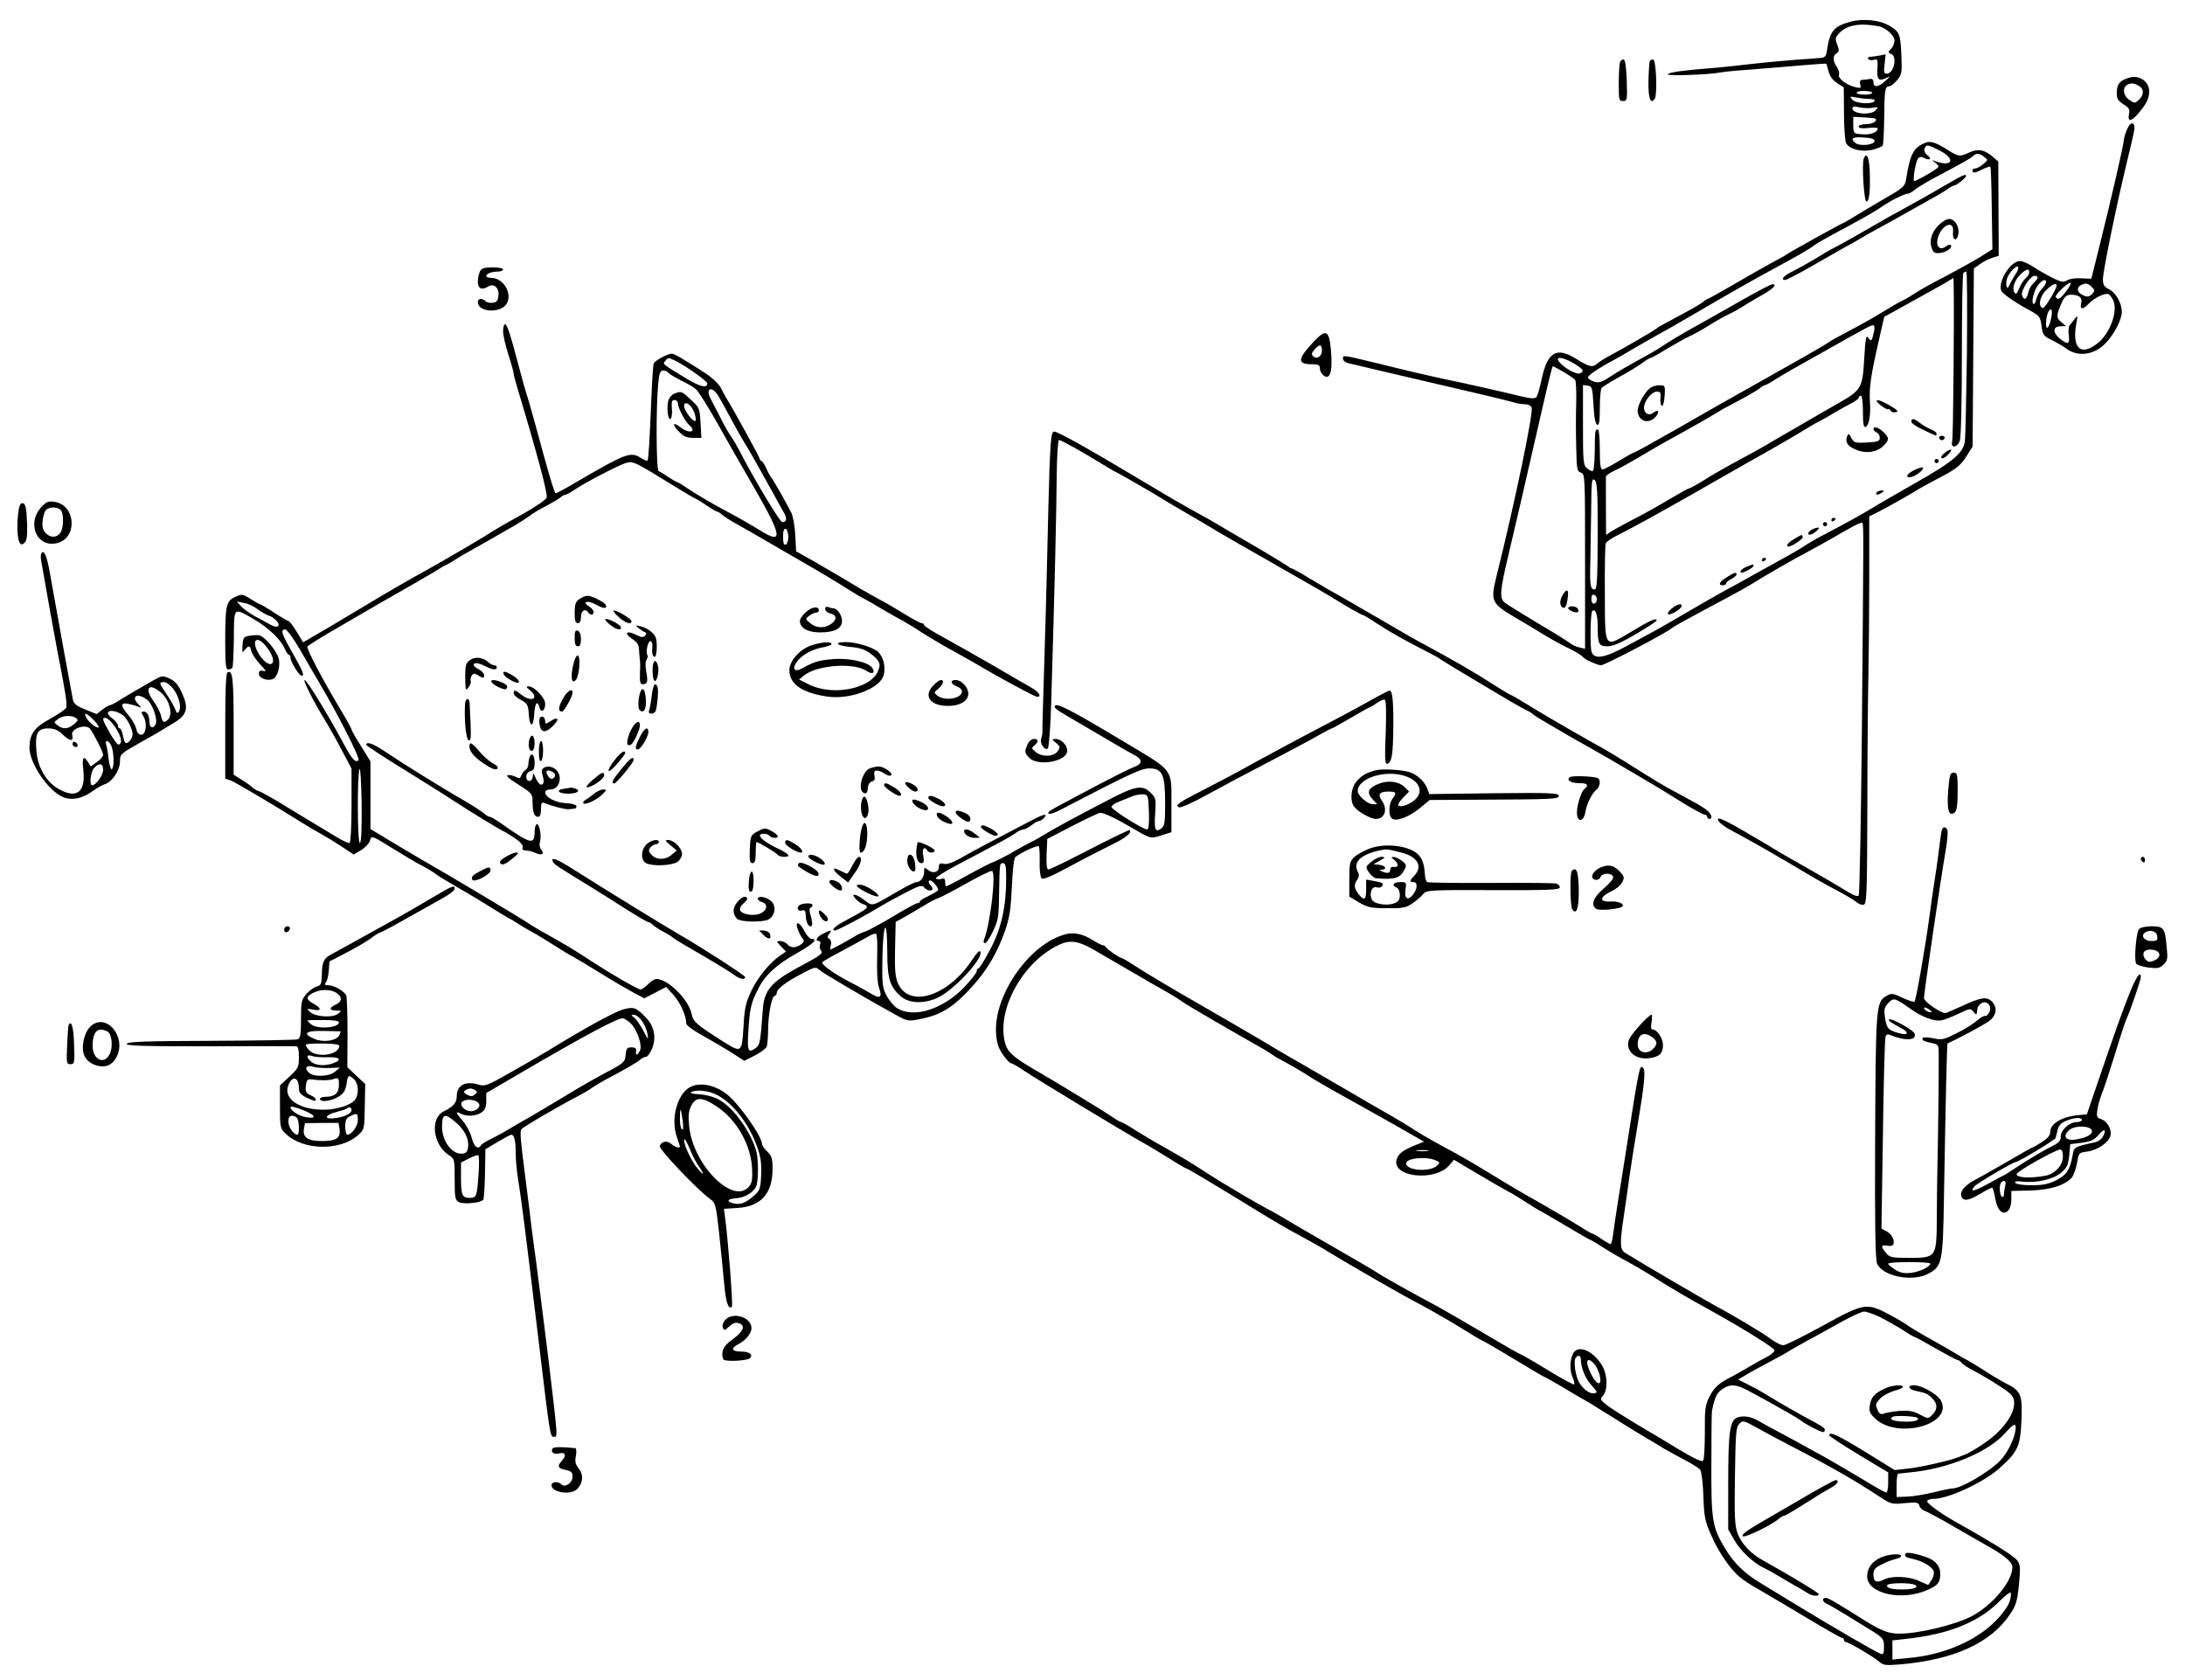 <?xml version="1.0" standalone="no"?>
<!DOCTYPE svg PUBLIC "-//W3C//DTD SVG 20010904//EN"
 "http://www.w3.org/TR/2001/REC-SVG-20010904/DTD/svg10.dtd">
<svg version="1.0" xmlns="http://www.w3.org/2000/svg"
 width="1038pt" height="798pt" viewBox="0 0 1038 798"
 preserveAspectRatio="xMidYMid meet">
<g transform="translate(0,798) scale(0.1,-0.1)"
fill="#000000" stroke="none">
<path d="M8788 7876 c-74 -20 -95 -45 -107 -124 -5 -38 -9 -45 -31 -47 -14 -1
-68 -6 -120 -9 -52 -4 -151 -13 -220 -21 -69 -8 -152 -17 -185 -19 -127 -10
-196 -19 -202 -29 -5 -9 196 -2 251 9 20 4 87 10 211 19 39 3 119 10 179 15
61 5 111 9 112 7 1 -1 6 -18 11 -37 6 -23 20 -42 41 -55 l31 -20 1 -123 c0
-68 5 -132 10 -142 16 -30 77 -44 127 -31 23 6 45 15 47 20 3 5 6 64 7 131 1
132 4 150 24 150 7 0 24 13 37 29 22 26 24 36 21 107 -4 109 -8 121 -51 148
-47 31 -130 40 -194 22z m138 -21 c33 -7 74 -44 74 -67 0 -12 -7 -30 -16 -40
-16 -16 -16 -18 0 -24 31 -12 13 -94 -21 -94 -13 0 -15 8 -10 46 l5 46 -30 -6
c-17 -3 -37 -6 -45 -6 -8 0 -11 -5 -8 -10 4 -6 16 -8 27 -4 18 5 19 2 17 -42
-4 -52 6 -62 43 -44 20 10 19 8 -5 -14 -33 -31 -57 -33 -57 -7 0 13 -6 18 -17
16 -10 -2 -25 -4 -35 -4 -11 -1 -15 -7 -11 -22 5 -18 2 -19 -23 -13 -42 10
-84 42 -78 59 3 8 -1 24 -10 37 -20 28 -20 55 -1 65 12 7 13 14 3 41 -11 28
-10 34 11 56 36 38 99 48 187 31z m-32 -317 c-7 -11 -74 -10 -74 2 0 5 18 9
40 8 21 -1 37 -5 34 -10z m-12 -28 c17 0 27 -4 23 -10 -10 -17 -91 -12 -106 7
-13 15 -11 16 20 10 18 -4 47 -7 63 -7z m15 -42 c25 5 27 4 14 -11 -21 -26
-111 -19 -111 8 0 9 9 11 34 5 19 -4 47 -5 63 -2z m12 -64 c-6 -8 -27 -14 -45
-14 -19 0 -34 -5 -34 -11 0 -8 15 -10 45 -7 25 3 45 2 45 -2 0 -18 -32 -31
-72 -28 -43 3 -43 3 -44 43 l0 40 58 -3 c49 -3 57 -6 47 -18z m-4 -94 c0 -19
-71 -26 -91 -9 -26 21 -14 30 39 26 37 -2 52 -7 52 -17z"/>
<path d="M7696 7685 c-3 -9 -6 -55 -6 -101 0 -78 1 -84 20 -84 20 0 21 5 18
97 -2 60 -7 98 -14 100 -6 2 -14 -3 -18 -12z"/>
<path d="M7837 7688 c-2 -7 -5 -50 -6 -95 -1 -80 10 -112 30 -82 13 20 7 182
-7 186 -6 2 -14 -2 -17 -9z"/>
<path d="M10115 7611 c-45 -14 -57 -28 -59 -67 -1 -33 4 -41 31 -59 27 -17 32
-24 27 -47 -8 -38 11 -36 44 3 40 47 51 70 52 105 0 47 -48 80 -95 65z m53
-44 c18 -14 15 -41 -7 -61 -18 -17 -21 -17 -45 -1 -30 20 -35 59 -9 73 17 10
39 6 61 -11z"/>
<path d="M10105 7366 c-8 -19 -15 -41 -15 -48 0 -20 -59 -278 -124 -538 l-31
-124 -47 2 c-25 2 -55 -2 -67 -9 -17 -11 -27 -10 -68 10 -26 13 -67 36 -91 52
-24 16 -53 29 -66 29 -49 0 -113 -112 -85 -147 15 -17 72 -56 129 -86 49 -27
53 -31 59 -79 5 -39 10 -45 51 -65 25 -12 54 -30 65 -38 54 -42 134 -32 187
24 42 43 77 112 78 149 0 40 -27 90 -59 107 -25 12 -31 22 -31 48 0 40 69 373
115 561 19 77 35 147 35 157 0 33 -20 31 -35 -5z m-533 -693 c-10 -16 -22 -37
-27 -48 -10 -27 -19 -2 -11 30 7 28 49 71 54 56 2 -6 -5 -23 -16 -38z m68 13
c0 -7 -7 -20 -17 -27 -9 -8 -23 -30 -31 -49 -11 -28 -16 -31 -23 -18 -12 21 3
60 32 87 26 24 39 27 39 7z m40 -24 c0 -5 -9 -17 -19 -26 -11 -10 -23 -31 -26
-47 -7 -32 -20 -38 -29 -12 -8 20 38 93 59 93 8 0 15 -4 15 -8z m40 -22 c0 -6
-9 -21 -21 -33 -11 -12 -23 -35 -26 -50 -3 -16 -10 -24 -14 -20 -11 11 6 71
27 94 19 21 34 25 34 9z m95 -44 c-28 -37 -39 -43 -49 -27 -6 10 63 75 71 67
3 -2 -7 -21 -22 -40z m123 -13 c-14 -14 -22 -15 -43 -5 -31 14 -32 40 -2 51
16 7 27 4 42 -10 18 -18 18 -20 3 -36z m-168 40 c-1 -18 -56 -108 -65 -106
-24 5 -16 54 14 83 28 29 51 39 51 23z m269 -70 c24 -52 -16 -159 -76 -205
-80 -62 -121 -21 -99 97 7 37 6 39 -8 20 -8 -11 -19 -25 -24 -30 -5 -6 -7 -27
-4 -48 5 -42 -4 -46 -42 -16 -35 28 -35 59 2 59 l27 1 -23 19 c-25 21 -24 33
5 98 12 24 22 32 42 32 37 0 55 -14 48 -39 -8 -31 7 -34 34 -5 26 28 77 53 95
47 6 -2 17 -16 23 -30z m-294 -80 c-8 -46 -25 -68 -25 -32 0 36 11 69 22 69 6
0 8 -15 3 -37z"/>
<path d="M9150 7303 c-59 -22 -75 -51 -95 -174 -5 -33 -13 -41 -88 -84 -45
-26 -110 -65 -145 -86 -35 -22 -65 -39 -67 -39 -5 0 -256 -139 -270 -150 -5
-4 -39 -23 -75 -42 -36 -20 -116 -65 -179 -102 -62 -36 -116 -66 -119 -66 -3
0 -13 -6 -21 -14 -9 -7 -45 -29 -81 -48 -107 -57 -135 -73 -140 -78 -6 -7
-158 -95 -220 -128 -25 -13 -52 -30 -61 -38 -23 -21 -38 -18 -102 22 -92 57
-134 33 -162 -91 -9 -44 -21 -85 -26 -91 -7 -8 -25 -8 -67 2 -85 21 -275 64
-377 85 -96 21 -137 30 -335 79 -146 35 -140 34 -140 15 0 -8 12 -17 28 -21
15 -3 61 -14 102 -24 41 -10 147 -34 235 -55 302 -70 410 -96 441 -105 17 -6
43 -10 58 -10 15 0 29 -7 32 -15 10 -24 -81 -458 -167 -803 -29 -117 -24 -128
84 -192 42 -25 108 -64 145 -87 38 -23 84 -48 103 -57 37 -17 71 -37 79 -47
10 -12 69 -39 86 -39 17 0 304 150 334 175 8 7 62 37 120 68 109 58 224 120
250 136 73 46 216 128 298 171 31 17 78 43 104 58 99 58 130 73 135 68 7 -6 6
-49 -2 -981 -4 -429 -11 -784 -15 -789 -5 -5 -23 0 -42 12 -52 32 -209 123
-254 148 -23 12 -86 49 -140 82 -185 110 -236 137 -233 118 2 -10 27 -30 54
-45 28 -15 79 -43 115 -63 36 -20 112 -64 170 -98 126 -75 155 -92 240 -137
36 -19 73 -42 82 -50 10 -8 24 -13 33 -10 13 6 15 63 16 469 0 255 3 537 5
628 2 91 4 296 4 456 l0 291 48 24 c41 21 149 82 192 109 8 5 54 30 102 55 72
38 92 55 118 95 l31 49 3 423 3 423 27 19 c14 11 41 25 59 31 l32 10 -1 224
-1 224 -27 23 c-38 33 -70 39 -110 20 -45 -21 -52 -21 -105 13 -52 33 -79 42
-101 34z m68 -40 c74 -39 56 -78 -23 -49 -20 8 -20 7 0 -8 19 -16 19 -17 -5
-34 -30 -20 -88 -52 -96 -52 -9 0 6 93 18 107 7 9 15 10 30 2 26 -14 37 -2 13
15 -11 8 -16 20 -12 30 8 21 13 21 75 -11z m208 -28 c19 -15 19 -15 -5 -35
-13 -11 -29 -20 -37 -20 -8 0 -14 -4 -14 -10 0 -14 12 -13 49 6 18 9 34 14 36
12 3 -2 6 -92 7 -198 l3 -194 -60 -38 c-33 -20 -105 -60 -160 -89 -55 -28
-111 -59 -125 -68 -52 -33 -66 -41 -85 -50 -11 -5 -56 -31 -100 -58 -44 -27
-114 -66 -155 -87 -41 -21 -82 -44 -90 -50 -8 -6 -26 -17 -40 -25 -14 -8 -52
-30 -85 -49 -33 -19 -134 -76 -225 -127 -91 -51 -256 -144 -368 -209 -112 -64
-206 -116 -210 -116 -4 0 -36 -18 -72 -40 -36 -22 -71 -40 -77 -40 -10 0 -13
26 -13 95 0 57 -4 95 -10 95 -13 0 -13 -6 -14 -107 -1 -45 -4 -85 -8 -89 -5
-4 -17 1 -28 11 -19 17 -20 31 -20 207 l0 189 23 -3 c20 -3 22 -9 27 -92 3
-59 9 -91 18 -94 9 -3 12 18 12 80 0 46 4 88 8 94 4 6 41 29 82 52 41 22 90
52 109 66 19 14 38 26 43 26 4 0 38 19 75 42 38 22 86 50 108 60 22 10 65 34
95 53 30 19 75 44 100 56 25 12 56 30 70 40 14 9 50 30 80 47 52 29 75 52 50
52 -6 0 -66 -31 -133 -69 -177 -100 -204 -116 -282 -159 -38 -22 -86 -51 -106
-65 -20 -14 -72 -44 -115 -67 -44 -24 -103 -58 -131 -77 -44 -29 -57 -33 -80
-26 -15 5 -28 13 -29 19 -3 9 46 43 121 83 22 12 60 34 85 49 25 15 77 44 115
66 39 21 111 62 160 91 187 109 293 170 395 225 126 68 180 99 200 116 8 6 49
30 90 52 144 77 195 106 225 127 39 28 112 65 128 65 7 0 22 9 34 19 11 10 73
47 139 81 65 34 126 68 134 76 18 18 31 18 56 -1z m-82 -932 c-3 -214 -7 -403
-10 -421 -9 -55 -56 -95 -236 -197 -95 -54 -190 -109 -210 -122 -38 -23 -104
-60 -208 -115 -56 -29 -75 -40 -120 -69 -14 -9 -45 -27 -70 -41 -70 -39 -162
-89 -200 -111 -19 -11 -62 -34 -95 -52 -33 -18 -112 -63 -175 -100 -123 -72
-142 -83 -291 -163 -107 -58 -154 -66 -168 -29 -8 22 -6 185 3 194 15 15 26
-16 26 -72 0 -85 5 -95 47 -95 25 0 65 17 134 58 54 31 99 61 99 65 0 14 -34
-1 -121 -54 -130 -77 -124 -86 -125 181 -1 124 1 231 4 238 2 8 28 26 57 40
99 51 161 85 350 192 105 60 226 129 270 154 118 66 236 134 270 156 17 11 44
26 60 35 17 8 53 28 80 45 28 16 65 37 83 46 17 9 32 20 32 25 0 5 5 9 10 9 6
0 10 -32 10 -76 0 -55 3 -75 12 -72 17 6 26 57 21 123 -4 62 5 125 43 290 l25
110 132 73 c73 40 147 82 165 92 l32 20 1 -33 c3 -160 -2 -724 -7 -743 -9 -34
23 -32 36 2 6 15 10 184 10 408 0 210 3 386 7 389 3 4 10 7 14 7 4 0 5 -174 3
-387z m-441 104 c-11 -49 -13 -51 -27 -32 -11 15 -14 1 -20 -101 -8 -140 -14
-148 -131 -214 -38 -22 -97 -55 -130 -75 -33 -19 -91 -53 -130 -75 -38 -23
-77 -45 -85 -50 -8 -5 -62 -35 -120 -66 -58 -31 -133 -74 -167 -96 -34 -21
-65 -38 -69 -38 -3 0 -33 -16 -67 -36 -97 -57 -126 -74 -217 -121 -47 -25 -91
-49 -97 -55 -7 -6 -13 -9 -13 -7 -1 6 -1 262 -1 275 1 6 20 19 44 30 23 10 76
40 118 65 42 25 105 62 140 81 140 77 171 95 254 145 11 6 52 28 90 48 39 21
77 44 86 51 8 8 19 14 22 14 4 0 26 11 48 26 22 14 57 34 77 46 20 11 93 52
162 91 213 120 224 126 231 121 4 -2 5 -14 2 -27z m-1427 -153 c47 -28 53 -38
28 -48 -9 -3 -33 6 -57 21 -76 52 -52 74 29 27z m-48 -41 c26 -15 50 -32 55
-38 4 -5 6 -55 5 -110 -2 -55 -2 -150 0 -212 2 -102 4 -112 22 -118 20 -6 20
-15 20 -422 l0 -415 -28 7 c-15 3 -34 12 -42 19 -8 7 -78 51 -155 96 -77 46
-148 90 -157 98 -25 21 -23 54 18 226 36 152 68 290 123 531 66 289 84 365 88
365 3 0 25 -12 51 -27z m162 -779 c-1 -211 -3 -254 -15 -254 -20 0 -23 23 -20
130 1 52 3 164 4 249 1 135 3 152 16 141 13 -10 15 -53 15 -266z m-4 -302 c-4
-27 -26 -26 -26 2 0 18 4 24 14 20 8 -3 13 -13 12 -22z"/>
<path d="M9255 7108 c-115 -66 -137 -79 -205 -116 -36 -19 -106 -58 -155 -87
-50 -29 -117 -67 -150 -85 -33 -17 -73 -39 -90 -50 -38 -24 -99 -58 -147 -83
-36 -18 -50 -37 -27 -37 5 0 56 26 112 58 56 32 134 76 172 98 39 21 79 44 90
51 11 7 27 16 35 20 8 4 62 34 120 66 58 33 130 73 160 90 30 16 67 38 82 49
14 10 30 18 35 18 10 1 53 36 53 44 0 11 -15 5 -85 -36z"/>
<path d="M9210 6911 c-34 -34 -46 -74 -33 -110 7 -21 14 -25 38 -23 32 3 63
27 52 38 -4 4 -13 1 -22 -6 -26 -21 -48 -4 -41 32 14 68 81 100 74 35 -4 -39
18 -47 25 -10 7 35 -16 73 -44 73 -11 0 -33 -13 -49 -29z"/>
<path d="M7839 6137 c-26 -20 -59 -80 -59 -107 0 -50 51 -68 85 -30 21 23 13
39 -10 20 -21 -17 -45 -5 -45 23 0 32 36 77 62 77 16 0 19 -6 16 -32 -2 -18 2
-34 7 -36 6 -1 11 20 13 48 3 49 2 50 -25 50 -15 0 -35 -6 -44 -13z"/>
<path d="M8934 6055 c17 -13 33 -22 37 -19 4 2 9 -1 11 -7 2 -6 13 -9 23 -7
16 3 11 9 -26 31 -57 34 -85 35 -45 2z"/>
<path d="M9080 5977 c0 -7 24 -24 53 -37 28 -14 55 -26 60 -28 4 -2 7 1 7 7 0
7 -12 16 -26 21 -15 6 -38 19 -52 30 -29 23 -42 25 -42 7z"/>
<path d="M8900 5941 c0 -5 7 -11 15 -15 8 -3 15 -14 15 -25 0 -17 -8 -20 -61
-23 -57 -3 -62 -1 -74 22 -12 22 -14 23 -20 8 -11 -28 2 -48 42 -64 46 -20 98
-13 129 17 30 28 30 40 1 67 -24 23 -47 29 -47 13z"/>
<path d="M9212 5899 c2 -6 8 -10 13 -10 5 0 11 4 13 10 2 6 -4 11 -13 11 -9 0
-15 -5 -13 -11z"/>
<path d="M9240 5830 c-14 -10 -21 -22 -17 -26 4 -4 17 2 29 14 28 28 20 36
-12 12z"/>
<path d="M9190 5790 c0 -5 5 -10 10 -10 6 0 10 5 10 10 0 6 -4 10 -10 10 -5 0
-10 -4 -10 -10z"/>
<path d="M9088 5744 c-34 -18 -37 -38 -5 -29 29 9 68 45 47 45 -8 -1 -27 -8
-42 -16z"/>
<path d="M8915 5640 c-8 -13 5 -13 25 0 13 8 13 10 -2 10 -9 0 -20 -4 -23 -10z"/>
<path d="M8700 5509 c0 -5 5 -7 10 -4 6 3 10 8 10 11 0 2 -4 4 -10 4 -5 0 -10
-5 -10 -11z"/>
<path d="M8660 5490 c0 -5 5 -10 10 -10 6 0 10 5 10 10 0 6 -4 10 -10 10 -5 0
-10 -4 -10 -10z"/>
<path d="M8613 5467 c-22 -10 -31 -27 -15 -27 12 0 48 28 42 33 -3 2 -15 0
-27 -6z"/>
<path d="M8532 5425 c-31 -17 -47 -33 -40 -40 9 -9 79 36 72 46 -3 5 -6 9 -7
8 -1 -1 -13 -7 -25 -14z"/>
<path d="M8370 5319 c0 -5 5 -7 10 -4 6 3 10 8 10 11 0 2 -4 4 -10 4 -5 0 -10
-5 -10 -11z"/>
<path d="M8298 5288 c-23 -8 -40 -28 -23 -28 12 0 55 24 55 32 0 4 -1 8 -2 7
-2 0 -15 -5 -30 -11z"/>
<path d="M8203 5238 c-35 -21 -43 -38 -18 -38 8 0 15 4 15 8 0 5 11 15 25 22
14 7 25 17 25 22 0 12 -11 9 -47 -14z"/>
<path d="M7941 5089 c-13 -11 -21 -23 -17 -26 8 -8 59 21 64 36 6 18 -21 12
-47 -10z"/>
<path d="M7426 5158 c-19 -29 -18 -59 1 -65 7 -3 15 10 18 31 10 51 2 66 -19
34z"/>
<path d="M7450 5091 c0 -11 39 -25 47 -18 3 3 2 10 -2 16 -8 13 -45 15 -45 2z"/>
<path d="M8854 7227 c-10 -26 1 -200 12 -204 14 -5 20 55 16 150 -3 62 -15 86
-28 54z"/>
<path d="M2280 6691 c-5 -11 -10 -33 -10 -50 0 -32 19 -41 49 -22 26 17 53 -6
49 -42 -2 -25 -8 -33 -27 -35 -13 -2 -28 1 -34 7 -16 16 -37 14 -37 -4 0 -48
106 -55 136 -9 31 47 -14 124 -72 124 -13 0 -24 4 -24 9 0 11 25 21 56 21 13
0 24 5 24 10 0 6 -22 10 -50 10 -38 0 -52 -4 -60 -19z"/>
<path d="M2390 6407 c0 -18 11 -68 25 -111 14 -43 25 -84 25 -90 0 -6 9 -40
20 -76 93 -309 143 -497 137 -513 -5 -14 -68 -55 -177 -114 -25 -14 -61 -35
-80 -47 -49 -32 -214 -128 -285 -168 -144 -80 -177 -99 -349 -202 -99 -60
-200 -119 -223 -132 l-43 -25 -31 51 c-17 27 -34 50 -38 50 -4 0 -35 18 -69
40 -33 22 -64 40 -67 40 -3 0 -23 11 -45 25 -38 24 -41 24 -74 9 -42 -20 -46
-40 -46 -216 0 -105 3 -128 14 -128 8 0 17 4 20 8 3 5 6 68 7 141 1 151 -4
147 98 88 66 -39 123 -93 142 -135 8 -18 17 -32 21 -32 5 0 8 -7 8 -15 0 -18
41 -85 53 -85 15 0 6 22 -43 108 -53 93 -59 112 -35 112 8 0 40 -44 71 -97 31
-54 71 -123 89 -153 92 -156 197 -362 188 -371 -14 -14 -30 3 -72 81 -72 134
-173 300 -184 300 -9 0 41 -100 94 -186 22 -36 60 -103 84 -150 l45 -85 0
-174 c0 -96 -4 -176 -9 -179 -4 -3 -35 11 -67 31 -32 20 -83 50 -111 67 -29
17 -94 57 -145 88 -51 31 -100 58 -108 60 -8 2 -21 9 -29 16 -8 8 -31 25 -53
38 l-38 24 0 233 c0 224 -5 267 -29 253 -8 -5 -11 -84 -11 -256 l0 -249 23 -7
c19 -6 195 -110 347 -205 25 -16 63 -38 85 -50 22 -12 66 -39 98 -60 l57 -38
34 20 c19 11 38 31 43 44 9 28 3 30 125 -45 40 -25 83 -50 95 -57 59 -31 88
-49 93 -55 3 -3 50 -32 105 -64 55 -31 129 -76 165 -99 36 -23 72 -44 80 -48
8 -4 29 -16 45 -27 17 -11 48 -29 70 -41 22 -12 69 -41 105 -64 36 -23 72 -45
80 -48 8 -4 67 -39 130 -78 63 -39 137 -82 163 -96 l48 -25 52 27 52 27 36
-40 c32 -37 59 -97 59 -133 0 -8 28 -30 62 -49 96 -55 111 -63 164 -97 l50
-32 49 25 c28 14 53 33 57 42 4 9 7 48 7 85 1 74 18 157 32 157 5 0 9 7 9 14
0 19 47 54 125 94 54 29 61 30 76 16 17 -16 229 -140 358 -211 63 -35 64 -35
125 -23 98 19 159 58 250 160 68 76 115 158 151 260 21 61 27 101 32 207 3 78
10 137 17 142 28 23 106 58 111 51 3 -5 5 -39 4 -75 -1 -36 3 -71 9 -77 7 -7
44 8 124 51 62 34 152 80 200 104 77 37 107 61 94 74 -2 2 -87 -39 -188 -91
-102 -53 -190 -96 -197 -96 -8 0 -11 21 -9 73 l3 72 120 62 c66 34 125 62 131
62 16 1 68 -23 139 -64 103 -61 100 -60 152 -43 l48 15 0 131 c0 173 13 156
-216 293 -280 168 -339 197 -339 171 0 -5 21 -21 48 -36 26 -15 103 -61 172
-101 69 -41 140 -82 158 -91 39 -20 41 -41 5 -55 -29 -11 -111 -52 -278 -141
-134 -71 -141 -75 -133 -83 4 -4 29 4 55 18 333 173 384 197 423 197 62 0 75
-28 75 -163 0 -96 -2 -110 -19 -123 -28 -20 -34 -4 -28 76 4 63 3 70 -21 94
-40 40 -73 34 -210 -38 -160 -83 -253 -134 -300 -163 -21 -13 -48 -28 -60 -33
-12 -6 -49 -26 -82 -45 -33 -20 -73 -40 -89 -47 -27 -10 -53 -23 -169 -87 -31
-17 -60 -31 -62 -31 -3 0 -5 9 -5 21 0 15 -4 19 -19 14 -11 -3 -22 -2 -25 3
-2 4 43 33 102 64 224 118 248 131 274 149 14 11 32 19 40 19 7 0 24 9 38 20
14 11 30 20 36 20 6 0 17 7 24 15 22 27 -7 17 -98 -32 -48 -25 -125 -66 -172
-90 -47 -25 -108 -58 -135 -74 -33 -18 -59 -26 -73 -22 -17 4 -22 1 -22 -15 0
-26 -29 -33 -52 -14 -16 14 -18 13 -18 -9 0 -27 -17 -49 -37 -49 -7 0 -45 -19
-85 -42 -130 -76 -121 -74 -161 -44 -41 31 -69 36 -42 6 10 -11 26 -22 36 -25
28 -9 23 -19 -21 -43 -22 -12 -58 -32 -80 -44 -35 -19 -52 -38 -34 -38 12 0
148 72 219 116 22 13 74 42 117 64 65 34 78 37 88 25 13 -16 40 -20 40 -7 0 4
-5 13 -12 20 -6 6 -8 15 -4 19 9 9 48 -35 42 -46 -3 -4 -23 -16 -45 -27 -23
-10 -41 -22 -41 -26 0 -5 -5 -8 -12 -8 -6 0 -59 -29 -117 -64 -58 -35 -117
-66 -131 -71 -14 -4 -36 -14 -50 -23 -29 -18 -109 -62 -115 -62 -2 0 -1 9 2
21 4 12 0 25 -7 29 -11 7 -11 11 -1 24 17 20 8 20 -29 1 -30 -15 -40 -35 -19
-35 6 0 8 -7 5 -16 -4 -9 -2 -22 4 -29 12 -14 -1 -23 -115 -84 -121 -66 -155
-107 -161 -194 -11 -151 -14 -170 -31 -183 -39 -29 -44 -19 -38 74 7 114 12
136 46 203 33 67 86 116 189 174 73 41 97 65 66 65 -9 0 -25 18 -36 40 -23 45
-46 46 -29 2 6 -14 15 -33 22 -40 9 -11 7 -17 -8 -28 -25 -18 -49 -18 -65 1
-7 8 -22 15 -33 15 -20 0 -20 -1 3 -25 l24 -25 -25 -17 c-51 -34 -108 -104
-139 -168 -27 -57 -33 -82 -38 -173 -8 -125 -8 -125 -102 -66 -121 77 -137 91
-144 126 -13 68 -110 166 -167 168 -9 0 -27 -11 -40 -25 -13 -13 -29 -25 -36
-25 -13 0 -134 70 -233 134 -95 62 -108 70 -240 144 -25 14 -56 33 -70 43 -28
19 -361 218 -430 257 -25 14 -105 61 -177 104 l-133 80 0 161 0 160 -45 73
c-25 39 -45 75 -45 79 0 4 -22 44 -49 89 -83 138 -161 285 -161 304 0 4 70 48
156 97 85 50 168 97 182 106 15 9 47 27 72 41 64 36 202 116 220 128 8 6 22
13 30 17 8 3 26 14 40 23 14 9 52 32 85 50 56 31 80 45 207 118 25 15 54 34
65 42 10 9 43 29 73 44 30 16 62 35 71 42 8 8 20 14 25 14 5 0 25 11 44 24 50
34 210 117 244 127 33 10 44 4 214 -101 63 -39 116 -70 119 -70 2 0 24 -13 48
-30 24 -16 47 -30 51 -30 4 0 15 -6 23 -14 9 -8 35 -25 58 -38 23 -13 92 -52
154 -88 61 -36 131 -76 155 -90 83 -47 189 -111 234 -140 25 -16 59 -36 75
-44 17 -9 53 -29 80 -46 28 -16 68 -40 90 -51 22 -12 69 -40 105 -64 36 -23
103 -63 150 -88 47 -26 96 -54 110 -62 100 -60 276 -155 287 -155 22 0 10 22
-23 41 -16 9 -94 54 -174 101 -80 46 -189 108 -242 137 -54 29 -98 57 -98 62
0 5 -5 9 -12 9 -6 0 -43 20 -82 44 -39 24 -93 56 -121 70 -27 15 -68 38 -90
51 -22 13 -56 33 -75 45 -19 11 -42 24 -50 29 -8 5 -52 30 -96 56 l-82 46 -4
78 c-2 42 -11 90 -19 106 -30 58 -82 150 -94 165 -7 8 -18 30 -26 48 -8 17
-17 32 -21 32 -5 0 -8 4 -8 9 0 7 -124 233 -160 291 -5 8 -17 30 -26 48 -9 18
-40 47 -68 66 -110 71 -153 96 -164 96 -21 0 -81 -33 -87 -47 -2 -8 -7 -76
-10 -151 -9 -217 -14 -304 -19 -310 -3 -2 -17 3 -30 12 -50 32 -73 23 -296
-107 -57 -34 -107 -61 -110 -60 -7 1 -34 94 -105 356 -14 50 -29 103 -34 117
-5 14 -19 63 -31 110 -43 164 -61 220 -70 220 -6 0 -10 -15 -10 -33z m823
-143 c52 -27 147 -95 147 -105 0 -24 -33 -17 -96 21 -121 73 -117 70 -103 86
14 17 13 17 52 -2z m-38 -55 c4 -5 30 -21 58 -35 29 -14 61 -32 72 -42 12 -9
56 -80 100 -157 43 -77 125 -221 182 -319 130 -226 135 -266 20 -193 -29 18
-101 60 -162 92 -60 32 -135 76 -166 97 -31 21 -59 38 -62 38 -3 0 -22 11 -42
24 -20 14 -40 26 -46 28 -12 4 -13 307 -2 416 5 51 9 62 24 62 10 0 21 -5 24
-11z m239 -112 c10 -17 37 -66 59 -107 22 -41 51 -93 65 -115 21 -32 124 -217
188 -334 14 -26 10 -41 -10 -41 -11 0 -134 204 -202 337 -12 23 -30 54 -41 70
-11 15 -34 55 -50 88 -17 33 -38 73 -46 89 -29 53 6 66 37 13z m331 -667 c0
-18 -6 -35 -12 -37 -9 -3 -13 8 -13 37 0 29 4 40 13 38 6 -3 12 -20 12 -38z
m-2521 -344 c17 -13 41 -26 52 -30 12 -3 29 -15 38 -25 22 -25 4 -37 -28 -19
-13 7 -45 25 -72 39 -27 15 -58 37 -69 49 l-20 23 34 -7 c19 -3 48 -17 65 -30z
m486 -1110 c-12 -12 -14 321 -2 351 4 10 8 -63 10 -161 1 -113 -1 -183 -8
-190z m3748 147 c2 -58 -1 -83 -9 -83 -19 0 -168 94 -169 107 0 6 15 17 33 24
17 7 46 18 62 25 17 7 41 12 55 11 24 -2 25 -5 28 -84z m-678 -315 c0 -135
-23 -238 -76 -338 -26 -49 -51 -90 -56 -90 -4 0 -8 -6 -8 -13 0 -7 -26 -41
-58 -75 -101 -105 -237 -149 -317 -103 -16 9 -40 37 -53 61 -21 41 -22 56 -20
185 4 171 23 190 23 22 0 -126 13 -166 66 -211 38 -32 106 -35 170 -7 75 33
215 181 207 218 -3 13 -15 1 -45 -44 -115 -168 -295 -222 -347 -104 -13 29
-16 62 -14 164 l3 128 51 28 c27 16 68 40 90 53 21 14 49 28 62 32 12 4 73 36
135 71 61 34 116 61 120 58 20 -12 -9 -254 -38 -325 -4 -11 -3 -18 4 -18 7 0
24 26 39 58 24 50 27 70 28 167 3 156 2 155 19 155 12 0 15 -15 15 -72z m-613
-376 c-2 -71 1 -120 9 -144 17 -48 5 -55 -43 -25 -21 13 -63 36 -93 51 -80 41
-143 87 -133 96 4 5 49 30 98 56 50 26 103 56 119 65 16 10 33 16 38 13 5 -3
7 -54 5 -112z"/>
<path d="M3203 6110 c-12 -5 -25 -20 -28 -33 -9 -34 -2 -93 10 -87 6 3 9 24 7
48 -3 33 0 42 12 42 9 0 16 -7 16 -15 0 -21 35 -88 54 -104 39 -33 -1 -43 -41
-11 -37 29 -42 15 -8 -20 22 -23 37 -30 68 -30 l39 0 -4 71 c-4 69 -5 73 -46
110 -44 42 -46 42 -79 29z m96 -91 c6 -18 8 -35 5 -38 -9 -10 -54 48 -54 70 0
30 35 7 49 -32z"/>
<path d="M6239 6355 c-75 -80 -77 -105 -9 -105 32 0 40 -4 40 -18 0 -10 5 -23
12 -30 36 -36 51 11 40 123 -9 88 -24 93 -83 30z m41 -40 c0 -28 -25 -44 -42
-27 -9 9 -7 17 7 32 24 27 35 25 35 -5z"/>
<path d="M4986 5768 c-3 -90 -8 -280 -11 -423 -3 -143 -10 -388 -15 -545 -5
-157 -9 -292 -8 -300 0 -8 -3 -22 -6 -30 -8 -20 19 -59 32 -45 5 6 13 107 16
225 16 516 25 918 26 1073 1 92 6 167 11 167 11 0 131 -68 229 -129 14 -9 43
-25 65 -36 22 -12 88 -50 148 -85 59 -36 115 -70 125 -75 21 -12 191 -112 212
-125 8 -5 107 -62 220 -126 241 -138 241 -137 349 -203 46 -28 88 -51 92 -51
4 0 34 -17 66 -39 64 -42 133 -81 233 -132 36 -18 70 -37 75 -42 6 -4 72 -45
148 -90 76 -45 159 -95 185 -110 26 -15 58 -33 72 -40 14 -6 27 -14 30 -18 3
-3 31 -22 63 -40 33 -19 74 -43 92 -54 19 -11 76 -44 127 -72 51 -29 136 -78
188 -109 52 -31 106 -63 120 -71 14 -8 45 -27 70 -43 79 -50 149 -90 160 -90
5 0 10 -4 10 -10 0 -5 5 -10 10 -10 20 0 9 28 -17 46 -31 21 -38 25 -133 76
-68 36 -101 56 -247 148 -48 30 -98 60 -111 67 -56 30 -265 150 -344 199 -48
30 -90 54 -93 54 -3 0 -42 24 -88 53 -90 58 -173 106 -336 194 -35 19 -76 42
-92 52 -55 32 -304 177 -354 204 -27 16 -75 44 -106 63 -31 19 -60 34 -63 34
-4 0 -12 5 -19 11 -7 5 -55 35 -107 66 -52 30 -135 79 -185 108 -49 30 -118
69 -152 87 -33 18 -117 66 -185 107 -307 184 -461 271 -480 271 -13 0 -16 -28
-22 -162z"/>
<path d="M198 5573 c-75 -79 -22 -199 76 -172 96 26 85 180 -14 195 -29 5 -39
1 -62 -23z m90 -15 c16 -16 15 -89 -2 -110 -18 -24 -49 -23 -71 2 -13 15 -16
30 -12 61 3 23 11 46 19 50 19 12 52 11 66 -3z"/>
<path d="M86 5538 c-7 -59 -3 -119 8 -137 6 -9 11 -9 22 0 11 9 14 31 13 83
-3 86 -7 106 -24 106 -9 0 -16 -19 -19 -52z"/>
<path d="M197 5352 c-4 -5 -4 -22 -1 -38 21 -123 68 -382 79 -439 35 -176 45
-242 40 -256 -3 -8 -37 -31 -76 -53 -76 -41 -99 -73 -99 -138 0 -73 89 -205
159 -234 42 -18 95 -7 145 31 17 12 41 26 54 30 34 10 72 66 72 108 0 34 3 37
86 84 88 49 96 54 173 101 60 37 68 69 36 139 -17 39 -33 57 -58 69 -34 16
-36 16 -79 -8 -94 -54 -118 -68 -157 -92 -22 -15 -45 -26 -49 -26 -5 0 -21 -9
-36 -21 l-27 -21 -54 22 c-42 17 -55 27 -59 48 -5 24 -76 413 -111 611 -13 72
-27 102 -38 83z m626 -644 c28 -37 40 -87 27 -108 -7 -11 -11 -8 -19 14 -6 15
-25 47 -41 71 -35 51 -36 55 -11 55 11 0 31 -15 44 -32z m-59 -17 c41 -35 59
-104 34 -129 -18 -18 -26 -15 -33 17 -3 17 -20 49 -36 71 -45 62 -22 89 35 41z
m-65 -35 c26 -20 52 -95 40 -117 -12 -23 -29 -16 -29 11 0 30 -11 50 -27 50
-13 0 -13 -3 -2 -22 20 -32 13 -88 -10 -88 -12 0 -20 10 -24 29 -4 16 -20 45
-37 64 -38 44 -39 61 -2 54 15 -3 36 -9 47 -13 19 -8 19 -7 3 10 -39 39 -5 58
41 22z m-118 -71 c20 -12 49 -67 49 -93 0 -18 -18 -42 -32 -42 -4 0 -10 16
-14 35 -3 19 -10 35 -15 35 -5 0 -9 6 -9 14 0 8 -12 23 -27 34 -47 34 -4 50
48 17z m-136 -25 c16 -16 26 -32 24 -35 -8 -7 -47 23 -59 46 -16 28 2 23 35
-11z m-85 10 c13 -9 12 -13 -9 -30 -28 -24 -50 -25 -77 -6 -19 15 -19 15 1 30
23 18 63 20 85 6z m188 -45 c29 -44 35 -76 16 -82 -6 -2 -26 26 -46 62 -32 57
-34 65 -18 65 10 0 31 -19 48 -45z m-120 -7 c17 -22 62 -110 62 -124 0 -7 -13
-22 -30 -34 l-29 -21 -13 21 c-22 35 -29 22 -22 -40 11 -103 -32 -136 -117
-88 -59 33 -101 104 -106 182 -7 83 5 106 56 106 29 0 46 -7 70 -30 33 -32 52
-33 44 -2 -8 31 64 55 85 30z m102 -84 c12 -31 13 -101 1 -108 -4 -3 -11 19
-15 48 -3 30 -9 61 -12 70 -3 9 -1 16 5 16 6 0 16 -12 21 -26z m-40 -111 c0
-25 -34 -73 -52 -73 -15 0 -8 63 9 82 24 26 43 23 43 -9z"/>
<path d="M346 4452 c-3 -6 -1 -14 5 -17 15 -10 25 3 12 16 -7 7 -13 7 -17 1z"/>
<path d="M2752 5134 c-18 -12 -22 -25 -22 -65 0 -37 4 -49 15 -49 10 0 15 10
15 30 0 30 21 42 35 20 9 -14 25 -12 25 3 0 7 -9 18 -20 25 -38 24 -10 33 31
10 37 -21 58 -21 45 1 -9 13 -65 41 -85 41 -9 0 -27 -7 -39 -16z"/>
<path d="M3860 5092 c-25 -8 -60 -44 -60 -62 0 -33 38 -54 95 -54 69 0 105 18
105 55 0 26 -22 59 -40 59 -5 0 -15 3 -24 6 -10 4 -16 1 -16 -9 0 -8 11 -18
25 -21 31 -8 32 -30 3 -50 -31 -22 -71 -20 -99 4 -24 20 -24 20 -5 35 11 8 26
15 33 15 14 0 18 16 6 23 -5 2 -15 2 -23 -1z"/>
<path d="M2938 5050 c31 -29 62 -39 62 -21 0 11 -66 51 -83 51 -7 0 3 -14 21
-30z"/>
<path d="M2895 5015 c31 -26 55 -32 55 -15 0 11 -53 40 -72 40 -7 -1 1 -12 17
-25z"/>
<path d="M3034 4996 c10 -8 24 -17 30 -19 8 -3 8 -8 0 -17 -9 -9 -19 -8 -43 5
-44 22 -59 8 -19 -19 26 -17 33 -29 34 -57 1 -18 3 -38 4 -44 1 -5 2 -34 0
-62 -1 -42 1 -53 13 -53 23 0 26 10 17 60 -5 28 -4 50 2 57 5 7 7 17 3 23 -9
15 5 71 16 64 6 -3 9 -13 8 -22 -3 -33 1 -52 11 -52 6 0 10 22 10 48 0 39 -5
53 -25 70 -13 12 -37 24 -52 27 -26 6 -27 6 -9 -9z"/>
<path d="M2730 4950 c0 -29 4 -40 15 -40 10 0 15 10 15 34 0 21 -6 36 -15 40
-12 4 -15 -3 -15 -34z"/>
<path d="M1185 4960 c-27 -4 -30 -9 -33 -45 -2 -36 -1 -38 11 -22 19 23 24 22
31 -6 3 -13 22 -41 41 -62 29 -30 32 -37 16 -32 -16 4 -21 0 -21 -14 0 -20 39
-35 65 -25 22 8 37 56 30 94 -7 36 -65 107 -93 114 -9 2 -30 1 -47 -2z m72
-42 c29 -33 45 -67 39 -84 -8 -21 -42 -1 -66 39 -36 59 -16 92 27 45z"/>
<path d="M3853 4914 c-56 -20 -103 -74 -103 -118 0 -66 62 -108 182 -125 109
-15 249 39 266 102 10 37 0 82 -24 108 -21 23 -104 49 -156 49 -60 0 -44 -17
22 -23 45 -4 70 -12 96 -32 43 -33 50 -48 35 -83 -36 -85 -218 -120 -331 -62
l-44 22 23 19 c61 50 235 63 296 23 28 -19 45 -12 29 13 -17 28 -111 49 -189
42 -67 -6 -90 -13 -145 -44 -36 -20 -49 -2 -24 32 24 33 74 60 127 69 20 4 37
10 37 15 0 13 -49 9 -97 -7z"/>
<path d="M2721 4813 c-11 -57 -4 -85 16 -61 6 7 13 35 15 62 5 70 -16 70 -31
-1z"/>
<path d="M2233 4845 c-20 -14 -23 -25 -23 -83 1 -62 2 -65 16 -47 8 11 13 24
10 31 -2 6 0 17 5 25 7 11 12 12 29 2 25 -16 30 -16 30 0 0 8 -11 20 -25 27
-14 7 -25 17 -25 22 0 12 25 10 56 -7 34 -17 54 -19 54 -5 0 6 -5 10 -12 10
-6 0 -19 6 -27 14 -26 24 -64 28 -88 11z"/>
<path d="M3100 4796 c0 -25 4 -47 9 -50 12 -8 24 48 16 74 -11 35 -25 22 -25
-24z"/>
<path d="M2392 4779 c6 -18 66 -51 73 -40 3 6 -9 20 -27 31 -37 22 -51 25 -46
9z"/>
<path d="M2335 4740 c9 -15 62 -40 69 -33 11 12 6 20 -19 31 -32 15 -58 15
-50 2z"/>
<path d="M4435 4725 c-49 -48 -19 -96 62 -98 60 -2 103 22 103 58 0 30 -32 65
-60 65 -28 0 -25 -19 5 -30 14 -5 25 -16 25 -24 0 -34 -80 -48 -116 -21 -19
15 -19 15 4 34 23 20 29 41 12 41 -6 0 -22 -11 -35 -25z"/>
<path d="M3096 4676 c-3 -30 -9 -61 -12 -70 -4 -11 -1 -16 10 -16 9 0 18 6 21
13 8 26 14 98 9 112 -11 29 -21 15 -28 -39z"/>
<path d="M2518 4701 c46 -39 7 -59 -41 -21 -30 24 -37 25 -37 7 0 -8 16 -22
35 -32 31 -17 34 -24 37 -67 4 -65 22 -66 26 0 3 53 15 69 25 31 7 -28 27 -15
27 18 0 28 -52 83 -79 83 -13 -1 -12 -4 7 -19z"/>
<path d="M3035 4664 c-4 -29 -3 -50 4 -57 19 -19 33 7 29 53 -4 60 -24 62 -33
4z"/>
<path d="M2673 4659 c-22 -40 -22 -59 -3 -59 10 0 50 72 50 90 0 24 -27 7 -47
-31z"/>
<path d="M6545 4672 c-105 -59 -205 -112 -330 -177 -71 -38 -188 -100 -260
-140 -71 -40 -181 -98 -242 -129 -116 -59 -134 -72 -111 -81 8 -3 70 25 138
63 69 38 199 107 290 154 91 48 194 102 228 122 35 20 66 36 69 36 3 0 43 23
90 50 47 28 87 50 90 50 3 0 18 9 34 21 16 11 33 18 38 15 6 -4 7 -68 4 -157
-5 -126 -4 -151 8 -147 21 7 27 43 28 178 1 121 -4 170 -18 170 -3 0 -28 -13
-56 -28z"/>
<path d="M2209 4633 c-4 -77 5 -166 18 -170 12 -4 12 21 4 175 -1 32 -21 27
-22 -5z"/>
<path d="M2565 4570 c-4 -6 -4 -23 0 -39 7 -34 31 -32 66 5 28 30 19 41 -15
19 -23 -15 -26 -15 -26 -2 0 20 -16 31 -25 17z"/>
<path d="M2992 4500 c-19 -45 -16 -70 7 -56 12 8 41 71 41 90 0 34 -28 14 -48
-34z"/>
<path d="M3040 4480 c-22 -44 -25 -60 -10 -60 14 0 50 60 50 83 0 29 -19 19
-40 -23z"/>
<path d="M2514 4465 c-7 -30 2 -59 16 -50 13 8 13 62 0 70 -5 3 -12 -6 -16
-20z"/>
<path d="M4882 4445 c-16 -35 -15 -42 8 -65 42 -42 180 -17 180 34 0 27 -29
56 -56 56 -18 -1 -18 -2 3 -19 20 -17 21 -20 7 -40 -19 -26 -73 -28 -104 -3
-20 16 -21 19 -6 31 21 18 20 31 -2 31 -11 0 -24 -11 -30 -25z"/>
<path d="M2560 4409 c0 -31 4 -48 10 -44 6 3 10 26 10 51 0 24 -4 44 -10 44
-5 0 -10 -23 -10 -51z"/>
<path d="M1740 4442 c0 -4 87 -61 193 -126 105 -65 210 -131 232 -146 47 -32
224 -140 230 -140 2 0 24 -14 49 -30 29 -20 43 -36 39 -45 -3 -10 2 -15 15
-15 12 0 33 -5 47 -12 29 -13 43 -5 26 16 -7 9 -10 24 -6 36 9 28 -3 92 -16
85 -5 -4 -9 -18 -9 -33 0 -53 -13 -58 -69 -24 -28 17 -69 45 -92 62 -23 16
-47 30 -52 30 -6 0 -19 8 -29 17 -10 9 -50 35 -88 57 -119 69 -292 176 -367
227 -66 45 -103 60 -103 41z"/>
<path d="M2230 4433 c1 -25 27 -54 79 -87 29 -19 47 -24 53 -18 7 7 0 15 -20
26 -16 8 -46 34 -64 56 -38 44 -48 49 -48 23z"/>
<path d="M2921 4371 c-45 -57 -37 -74 9 -21 22 25 40 48 40 53 0 17 -21 4 -49
-32z"/>
<path d="M2516 4384 c-3 -9 -6 -24 -6 -34 0 -11 -6 -23 -13 -27 -8 -4 -16 -16
-20 -26 -6 -15 -10 -16 -27 -7 -12 6 -29 10 -38 8 -10 -2 8 -19 51 -45 64 -41
67 -44 67 -82 0 -49 8 -71 26 -71 9 0 14 12 14 36 0 31 3 35 18 29 33 -14 97
-30 112 -29 8 1 21 2 28 3 8 0 12 6 10 13 -2 6 -24 12 -49 13 -47 1 -99 28
-99 51 0 8 10 14 25 14 43 0 61 63 25 95 -28 25 -75 13 -65 -18 11 -37 10 -50
-2 -54 -7 -3 -19 11 -27 29 -12 28 -14 29 -15 11 -1 -29 -31 -31 -31 -2 0 12
8 23 20 26 15 4 20 14 20 39 0 36 -14 53 -24 28z m113 -73 c7 -5 10 -14 7 -20
-11 -17 -24 -13 -36 9 -12 22 3 27 29 11z"/>
<path d="M2951 4326 c-43 -54 -48 -64 -34 -68 9 -2 93 99 93 112 0 21 -17 8
-59 -44z"/>
<path d="M4132 4330 c-35 -14 -58 -99 -31 -115 14 -9 20 -2 22 25 1 13 9 25
19 28 13 3 16 11 12 28 -7 29 14 32 50 8 14 -9 27 -11 30 -6 7 12 -37 42 -61
41 -10 0 -28 -4 -41 -9z"/>
<path d="M6535 4321 c-44 -11 -71 -27 -94 -57 -24 -30 -28 -91 -8 -116 18 -24
79 -58 103 -58 43 0 58 46 28 88 -20 29 -11 42 32 42 37 0 41 -6 19 -34 -17
-23 -20 -77 -4 -93 18 -18 82 5 134 48 l47 39 187 1 c410 2 426 3 426 19 0 13
-39 15 -307 12 l-308 -4 -10 27 c-11 30 -43 61 -77 75 -32 13 -133 20 -168 11z
m148 -30 c60 -23 79 -70 42 -107 -24 -24 -71 -41 -82 -30 -4 3 6 20 22 36 l29
30 -20 20 c-28 29 -82 35 -127 16 -48 -20 -56 -40 -27 -72 l23 -24 -22 0 c-24
0 -71 41 -71 62 0 64 139 105 233 69z"/>
<path d="M2815 4275 c-22 -19 -34 -35 -26 -35 22 0 81 40 81 56 0 21 -11 17
-55 -21z"/>
<path d="M9255 4225 c-7 -92 3 -127 31 -104 10 8 14 37 14 100 0 80 -2 89 -19
89 -16 0 -20 -11 -26 -85z"/>
<path d="M7459 4289 c-21 -13 2 -29 42 -29 41 0 49 -9 25 -29 -17 -14 -39 -91
-34 -122 5 -37 32 -29 39 11 6 41 31 91 53 109 19 16 21 50 4 56 -25 8 -118
11 -129 4z"/>
<path d="M4300 4261 c0 -12 35 -41 48 -41 16 0 15 15 0 27 -20 15 -48 23 -48
14z"/>
<path d="M4200 4250 c0 -10 58 -50 73 -50 18 0 4 22 -25 40 -37 22 -48 25 -48
10z"/>
<path d="M2677 4233 c-40 -6 -23 -23 23 -23 41 0 61 14 34 24 -9 3 -19 5 -22
5 -4 -1 -19 -4 -35 -6z"/>
<path d="M2821 4209 c-13 -11 -31 -24 -40 -29 -9 -5 -13 -12 -9 -16 10 -9 70
20 93 46 18 19 18 20 -1 20 -10 -1 -30 -10 -43 -21z"/>
<path d="M4096 4184 c-9 -22 -7 -67 3 -82 15 -24 33 12 25 52 -7 41 -19 53
-28 30z"/>
<path d="M4410 4190 c0 -10 52 -40 70 -40 20 0 9 20 -20 35 -34 17 -50 19 -50
5z"/>
<path d="M4335 4180 c-7 -11 20 -37 46 -45 23 -8 34 -1 25 14 -10 16 -65 40
-71 31z"/>
<path d="M4540 4121 c0 -13 56 -52 64 -44 13 13 5 30 -19 41 -31 14 -45 15
-45 3z"/>
<path d="M4450 4113 c0 -15 15 -28 42 -40 38 -17 44 1 9 26 -30 21 -51 27 -51
14z"/>
<path d="M4097 4057 c-13 -33 -19 -127 -9 -127 19 0 32 37 32 89 0 48 -12 67
-23 38z"/>
<path d="M4660 4052 c0 -9 54 -42 69 -42 20 0 11 15 -20 33 -33 18 -49 22 -49
9z"/>
<path d="M3599 4031 c-33 -18 -34 -21 -37 -85 -2 -54 0 -66 13 -66 11 0 15 12
15 50 0 28 2 50 4 50 9 0 96 -52 101 -61 4 -5 17 -9 31 -9 34 0 23 14 -34 41
-52 25 -82 48 -82 61 0 11 38 10 45 -2 3 -5 15 -10 26 -10 25 0 16 16 -20 35
-25 13 -32 12 -62 -4z"/>
<path d="M9225 4038 c-3 -12 -7 -36 -21 -148 -2 -19 -9 -62 -14 -95 -5 -33
-17 -112 -25 -175 -20 -146 -63 -392 -70 -398 -3 -3 -28 5 -56 18 -46 22 -53
23 -76 10 -51 -29 -52 -46 -55 -668 -2 -422 1 -584 9 -604 26 -60 164 -88 240
-50 70 36 73 52 78 369 8 465 14 726 17 727 39 16 172 87 196 105 38 27 43 68
12 96 -24 22 -52 17 -140 -24 -36 -16 -70 -31 -76 -33 -18 -5 -104 53 -104 71
0 24 79 563 103 701 7 41 11 83 9 93 -4 20 -21 23 -27 5z m-145 -853 c53 -37
108 -57 142 -52 12 2 49 16 81 31 56 27 59 27 72 10 14 -18 16 -17 19 15 0 8
9 19 18 25 27 17 54 -14 38 -43 -6 -12 -15 -19 -19 -17 -4 3 -22 -7 -39 -22
-17 -15 -60 -42 -97 -60 -60 -30 -70 -33 -111 -24 -24 5 -47 6 -49 2 -7 -11 2
-16 43 -25 31 -6 32 -8 32 -58 1 -78 -3 -408 -6 -522 -1 -55 -3 -166 -3 -246
-1 -193 -2 -194 -131 -194 -84 0 -93 2 -111 24 -25 31 -24 39 5 34 13 -3 26
-1 29 4 11 18 -5 50 -30 64 l-25 13 7 446 c3 245 9 453 12 463 3 13 10 16 21
11 73 -30 130 -27 117 7 -6 17 -112 75 -121 67 -5 -6 6 -14 60 -43 38 -20 30
-35 -11 -23 -53 14 -60 22 -68 74 -6 39 -3 50 16 70 25 26 30 25 109 -31z m96
-12 c-6 -6 -36 9 -36 18 0 5 9 4 20 -3 10 -7 18 -14 16 -15z m-6 -1195 c0 -15
-49 -39 -91 -44 -33 -4 -52 0 -76 15 -18 12 -33 24 -33 28 0 5 45 8 100 8 55
0 100 -3 100 -7z"/>
<path d="M4580 4032 c0 -16 25 -32 50 -32 l25 1 -24 19 c-24 20 -51 27 -51 12z"/>
<path d="M3072 3970 c-28 -26 -29 -75 -3 -90 30 -16 123 -12 149 6 12 8 22 25
22 38 0 27 -39 66 -66 66 -16 0 -14 -4 11 -25 l30 -25 -24 -20 c-30 -26 -73
-26 -96 0 -15 16 -15 22 -5 35 7 8 19 15 26 15 8 0 14 5 14 10 0 17 -35 11
-58 -10z"/>
<path d="M3730 3976 c0 -12 55 -46 74 -46 17 0 2 23 -26 40 -39 24 -48 25 -48
6z"/>
<path d="M4359 3978 c-1 -2 -3 -14 -5 -28 -5 -39 5 -70 22 -70 13 0 15 7 10
35 -7 33 5 48 19 25 8 -13 35 -13 35 0 0 11 -77 47 -81 38z"/>
<path d="M6511 3951 c-28 -10 -63 -29 -76 -41 -23 -21 -25 -31 -25 -106 l0
-83 47 -28 c41 -24 57 -27 132 -27 75 -1 91 2 121 23 19 13 42 33 51 44 15 19
29 20 333 19 263 -1 316 1 316 13 0 7 -8 16 -17 18 -10 3 -150 4 -310 3 -161
-1 -297 1 -303 4 -5 3 -10 19 -11 36 -3 61 -19 94 -57 113 -56 28 -138 33
-201 12z m147 -21 c76 -19 102 -65 62 -108 -24 -25 -25 -32 -5 -32 21 0 19
-33 -3 -60 -25 -31 -42 -18 -35 25 5 34 4 35 -26 35 -32 0 -42 -16 -16 -26 9
-4 15 -19 15 -35 0 -23 -6 -32 -27 -40 -39 -14 -101 -2 -108 22 -10 31 4 61
25 54 10 -3 21 -1 25 5 9 15 6 17 -37 25 l-38 7 0 -46 c0 -49 -8 -56 -32 -28
-24 28 -28 48 -12 71 11 16 12 25 4 41 -23 43 12 79 97 99 40 9 42 9 111 -9z"/>
<path d="M6514 3886 c-27 -23 -28 -24 -11 -50 10 -14 25 -27 35 -28 87 -7 112
0 133 39 12 22 11 26 -11 44 -14 10 -32 19 -40 18 -12 0 -12 -2 3 -13 22 -17
22 -38 0 -34 -10 2 -18 -2 -18 -9 0 -20 -11 -24 -36 -14 -17 7 -19 10 -6 10
28 1 20 19 -10 23 l-28 3 30 17 c27 15 28 17 8 18 -12 0 -34 -11 -49 -24z"/>
<path d="M2401 3909 c-24 -15 -31 -23 -23 -31 8 -8 21 -4 47 16 19 15 35 29
35 32 0 10 -27 2 -59 -17z"/>
<path d="M3840 3912 c0 -13 68 -47 77 -38 4 4 -3 16 -17 26 -26 20 -60 26 -60
12z"/>
<path d="M4310 3891 c0 -28 24 -60 36 -48 4 3 3 22 0 42 -8 43 -36 49 -36 6z"/>
<path d="M4050 3870 c-11 -22 -23 -40 -26 -40 -3 0 -19 7 -36 16 -39 20 -34 0
9 -33 l32 -25 30 43 c31 41 40 79 21 79 -5 0 -19 -18 -30 -40z"/>
<path d="M10170 3901 c0 -6 5 -13 10 -16 6 -3 10 1 10 9 0 9 -4 16 -10 16 -5
0 -10 -4 -10 -9z"/>
<path d="M2626 3888 c5 -13 17 -21 174 -117 47 -29 127 -79 178 -112 51 -32
97 -59 102 -59 5 0 15 -6 22 -14 8 -7 29 -21 48 -31 18 -9 38 -21 44 -27 6 -5
28 -19 48 -31 171 -99 226 -133 247 -149 25 -19 51 -24 51 -9 0 7 -213 145
-310 200 -66 38 -380 231 -515 317 -70 44 -99 55 -89 32z"/>
<path d="M3795 3880 c-4 -6 -5 -12 -4 -14 62 -45 105 -60 97 -33 -7 20 -85 59
-93 47z"/>
<path d="M7605 3860 c-27 -11 -48 -37 -40 -50 9 -15 32 -12 39 5 7 19 52 20
59 1 4 -9 -14 -30 -44 -56 -51 -43 -64 -81 -34 -98 17 -9 110 0 122 12 12 12
-20 26 -54 24 -58 -4 -56 21 5 50 20 9 42 28 49 42 11 22 9 28 -14 52 -27 28
-52 33 -88 18z"/>
<path d="M2285 3844 c-39 -20 -49 -30 -41 -43 10 -15 86 25 86 44 0 19 -8 19
-45 -1z"/>
<path d="M7467 3843 c-10 -10 -8 -166 2 -182 19 -29 31 2 31 79 0 97 -10 127
-33 103z"/>
<path d="M3558 3801 c-4 -46 0 -63 13 -55 12 7 12 94 0 94 -5 0 -11 -18 -13
-39z"/>
<path d="M3940 3791 c0 -11 39 -41 52 -41 16 0 7 30 -11 40 -24 13 -41 13 -41
1z"/>
<path d="M4070 3773 c0 -12 87 -56 101 -51 14 5 -43 46 -75 54 -14 3 -26 2
-26 -3z"/>
<path d="M2050 3714 c-52 -31 -120 -70 -150 -87 -189 -105 -296 -164 -322
-178 -40 -20 -48 -37 -49 -99 -1 -44 -4 -51 -25 -56 -13 -4 -35 -20 -49 -36
-23 -27 -25 -38 -25 -119 0 -72 -3 -91 -16 -96 -8 -3 -194 -6 -411 -7 -311 -1
-397 -4 -401 -14 -3 -10 76 -12 395 -12 219 1 404 1 411 0 8 0 12 -17 12 -51
0 -48 -3 -54 -45 -93 l-45 -42 0 -102 c0 -97 1 -102 28 -128 82 -79 258 -82
343 -6 30 27 30 28 32 135 l2 108 -43 40 -42 40 1 162 c0 89 -3 169 -6 178 -8
20 -58 49 -85 49 -17 0 -20 3 -12 13 6 7 12 32 14 56 l3 44 81 42 c45 23 97
54 116 68 19 15 39 27 43 27 4 0 63 31 129 69 67 37 145 81 173 97 29 16 53
35 53 42 0 19 -9 16 -110 -44z m-452 -450 c29 -19 28 -42 -3 -56 -33 -15 -32
-28 3 -28 26 -1 26 -1 7 -16 -26 -20 -110 -14 -133 10 -16 15 -15 16 16 10 40
-8 41 6 2 28 -37 21 -38 33 -4 51 36 19 84 19 112 1z m12 -140 c0 -28 -108
-34 -134 -8 -9 8 -16 16 -16 17 0 1 34 2 75 2 49 0 75 -4 75 -11z m8 -43 c1
-1 -2 -9 -7 -20 -14 -25 -75 -34 -117 -16 -60 25 -43 40 44 38 42 -1 78 -2 80
-2z m-6 -73 c-10 -41 -107 -53 -142 -18 -12 12 -19 24 -16 28 2 4 39 6 83 5
59 -1 77 -4 75 -15z m-54 -50 c56 2 69 -12 26 -28 -38 -15 -85 -12 -106 7 -25
22 -23 36 5 27 12 -5 46 -7 75 -6z m7 -51 l50 2 -24 -20 c-29 -24 -103 -26
-125 -3 -22 22 -10 36 22 27 15 -5 50 -7 77 -6z m117 -54 c20 -18 24 -63 8
-92 -13 -26 -80 -50 -142 -52 -120 -4 -203 49 -179 114 19 51 51 42 51 -14 0
-19 9 -29 35 -42 41 -19 45 -20 45 -9 0 5 -11 14 -26 20 -21 10 -24 18 -21 45
3 25 8 31 23 30 50 -6 81 -6 107 1 26 8 27 7 27 -28 0 -39 -20 -56 -64 -56
-14 0 -26 -4 -26 -10 0 -17 53 -11 87 10 25 15 34 29 39 60 7 45 10 47 36 23z
m-193 -174 c3 -9 -6 -10 -34 -6 -35 6 -75 31 -75 48 0 12 104 -28 109 -42z
m181 27 c0 -16 -42 -35 -85 -38 -48 -5 -41 16 10 29 26 7 50 14 53 18 10 10
22 5 22 -9z m30 -46 c0 -29 -29 -70 -50 -70 -5 0 -10 17 -10 38 0 30 5 41 23
50 33 16 37 15 37 -18z m-286 4 c8 -21 8 -74 -1 -74 -18 0 -43 36 -43 62 0 21
5 28 19 28 10 0 22 -7 25 -16z m199 -47 c6 -43 -15 -57 -83 -57 -68 0 -93 17
-86 58 2 15 5 27 5 27 1 0 37 0 80 1 l79 0 5 -29z"/>
<path d="M3501 3693 c-21 -26 -21 -55 0 -77 14 -16 121 -18 149 -4 35 19 40
70 8 92 -25 18 -58 21 -58 7 0 -5 9 -13 20 -16 34 -11 22 -47 -19 -58 -33 -8
-79 2 -85 19 -3 8 3 22 14 31 24 20 26 33 6 33 -8 0 -24 -12 -35 -27z"/>
<path d="M3803 3683 c-21 -8 -16 -35 5 -28 16 4 19 0 20 -26 1 -33 16 -58 29
-46 3 4 1 24 -5 45 -8 23 -8 38 -2 40 6 2 10 8 10 13 0 9 -36 11 -57 2z"/>
<path d="M3890 3649 c1 -24 29 -54 40 -43 7 7 2 18 -15 34 -17 16 -25 19 -25
9z"/>
<path d="M1350 3564 c0 -9 5 -14 12 -12 18 6 21 28 4 28 -9 0 -16 -7 -16 -16z"/>
<path d="M10161 3566 c-13 -16 -24 -146 -13 -163 4 -7 31 -15 59 -19 43 -5 54
-3 72 15 18 18 20 28 14 83 -8 90 -14 98 -72 98 -29 0 -53 -6 -60 -14z m87
-33 c3 -20 -1 -23 -28 -23 -34 0 -52 26 -29 41 24 15 54 6 57 -18z m10 -85 c2
-11 -6 -22 -23 -30 -21 -9 -29 -9 -42 4 -9 9 -13 24 -9 33 8 23 70 17 74 -7z"/>
<path d="M3628 3538 c23 -23 39 -20 29 7 -4 8 -17 15 -29 15 l-22 0 22 -22z"/>
<path d="M5065 3543 c-172 -42 -346 -290 -333 -473 3 -43 11 -69 32 -99 16
-23 33 -41 38 -41 6 0 35 -17 66 -38 56 -38 479 -294 564 -341 24 -13 78 -46
120 -72 42 -27 80 -49 83 -49 6 0 100 -56 355 -212 58 -36 134 -80 170 -99 86
-47 108 -59 150 -85 101 -62 364 -213 425 -244 39 -20 110 -61 160 -90 127
-78 127 -78 155 -92 14 -7 83 -48 153 -90 71 -43 131 -78 133 -78 2 0 40 -21
84 -47 44 -27 92 -55 107 -63 16 -9 42 -24 58 -35 17 -10 59 -37 95 -59 36
-23 75 -47 85 -53 11 -7 36 -22 55 -33 19 -11 58 -34 85 -51 28 -16 75 -42
106 -58 30 -16 60 -35 66 -43 6 -7 13 -62 15 -123 3 -97 7 -119 36 -185 34
-80 92 -165 139 -203 15 -13 55 -39 88 -57 33 -19 133 -78 223 -132 90 -54
167 -98 172 -98 6 0 10 -4 10 -10 0 -5 4 -10 9 -10 13 0 132 -70 158 -93 19
-17 31 -19 100 -13 255 22 429 101 521 237 29 42 35 62 43 141 8 83 7 95 -9
117 -15 20 -111 81 -297 185 -75 43 -135 88 -130 97 4 5 16 9 29 9 71 0 239
78 315 146 87 78 99 104 104 228 5 123 -2 139 -76 176 -23 12 -69 39 -102 61
-33 21 -67 42 -75 46 -8 4 -31 16 -50 28 -19 12 -78 46 -130 75 -52 29 -102
59 -110 66 -8 6 -46 29 -85 50 -108 57 -120 55 -317 -54 -92 -50 -175 -92
-186 -92 -10 0 -34 11 -53 25 -39 30 -176 112 -266 160 -51 28 -336 194 -430
252 -28 16 -29 44 -9 176 8 50 19 133 26 182 7 50 25 167 41 260 31 184 37
250 25 262 -17 17 -17 18 -82 -397 -13 -85 -31 -195 -39 -245 -8 -49 -17 -114
-21 -142 -3 -29 -9 -53 -13 -53 -3 0 -23 11 -43 25 -20 14 -40 25 -43 25 -3 0
-30 15 -59 34 -30 19 -103 62 -162 96 -160 91 -159 91 -284 167 -63 39 -149
88 -190 109 -41 22 -100 55 -130 74 -67 43 -81 51 -145 88 -27 15 -138 79
-245 142 -107 62 -208 121 -225 130 -16 9 -77 45 -135 80 -58 34 -195 114
-305 177 -110 63 -234 137 -276 164 -41 27 -78 49 -82 49 -10 0 -71 43 -75 53
-2 4 -8 7 -13 7 -5 0 -28 12 -51 26 -42 27 -86 36 -123 27z m139 -79 c37 -22
95 -55 129 -75 34 -20 91 -53 127 -74 36 -20 81 -46 100 -57 19 -11 47 -29 61
-39 21 -15 197 -118 379 -221 19 -11 40 -24 46 -29 6 -5 37 -23 70 -40 32 -18
77 -44 99 -59 22 -15 105 -63 185 -107 80 -45 181 -101 225 -126 44 -25 94
-54 110 -63 l30 -17 -35 -14 c-61 -24 -85 -41 -94 -67 -32 -87 181 -112 250
-30 l21 25 79 -47 c115 -68 146 -86 179 -104 17 -8 56 -32 88 -53 31 -20 59
-37 60 -37 2 0 56 -31 121 -70 64 -38 119 -70 122 -70 3 0 31 -17 62 -37 31
-20 81 -49 110 -64 28 -15 76 -43 105 -61 96 -61 196 -120 281 -166 151 -83
316 -185 316 -196 0 -7 -15 -20 -32 -29 -18 -9 -60 -32 -93 -52 -33 -19 -69
-40 -80 -45 -58 -29 -82 -51 -103 -92 -21 -41 -24 -59 -23 -170 0 -68 -3 -129
-8 -136 -5 -8 -38 7 -112 51 -57 35 -149 90 -204 122 -55 33 -117 72 -138 88
-36 28 -37 31 -22 47 24 27 22 102 -5 145 -46 75 -121 101 -140 49 -13 -34
-13 -77 2 -109 6 -14 9 -28 6 -31 -3 -3 -58 27 -122 66 -63 39 -124 74 -134
78 -10 4 -62 33 -115 65 -146 86 -279 163 -309 178 -59 31 -225 123 -248 139
-14 10 -117 70 -230 135 -113 65 -218 126 -235 137 -16 10 -46 26 -65 36 -19
10 -72 40 -118 67 -46 28 -91 55 -100 60 -10 6 -49 30 -87 55 -83 53 -100 63
-191 114 -38 21 -96 56 -130 77 -33 22 -64 39 -68 39 -4 0 -26 13 -49 29 -35
24 -242 150 -372 226 -99 58 -123 82 -133 132 -32 151 81 360 241 446 66 36
103 32 191 -19z m1579 -951 c-13 -2 -35 -2 -50 0 -16 2 -5 4 22 4 28 0 40 -2
28 -4z m33 -43 c25 -10 26 -12 12 -26 -33 -33 -148 -25 -148 10 0 24 88 34
136 16z m2115 -746 c29 -15 77 -42 106 -60 28 -19 54 -34 57 -34 4 0 49 -25
101 -55 53 -30 99 -55 104 -55 5 0 14 -6 20 -14 7 -8 31 -24 54 -35 23 -12 76
-43 117 -69 64 -41 75 -52 78 -79 4 -44 -27 -100 -86 -155 -39 -37 -131 -95
-162 -103 -3 -1 -12 -5 -20 -8 -37 -15 -178 -47 -236 -53 l-63 -7 -141 87
c-130 80 -170 98 -170 78 0 -4 63 -45 140 -92 l140 -84 0 -48 c0 -26 -4 -48
-9 -48 -5 0 -55 28 -112 63 -57 34 -135 80 -174 102 -38 21 -84 46 -100 55
-17 10 -66 36 -110 60 -44 23 -93 50 -110 60 -35 21 -71 27 -101 17 -36 -12
-44 -68 -44 -308 l0 -224 30 -52 c29 -50 89 -107 140 -131 14 -7 39 -20 55
-30 17 -10 53 -31 80 -47 28 -15 59 -34 70 -41 21 -15 55 -19 55 -6 0 6 -140
91 -263 159 -59 32 -103 79 -122 128 -14 37 -16 79 -13 274 3 204 5 232 21
248 16 17 20 16 80 -17 34 -19 110 -60 168 -90 193 -100 307 -166 419 -240 53
-35 58 -36 119 -30 56 5 65 4 69 -12 2 -9 13 -20 24 -24 10 -3 74 -37 141 -76
67 -39 142 -82 167 -96 76 -43 110 -73 110 -96 0 -68 -95 -182 -195 -234 -77
-40 -251 -82 -341 -82 -56 0 -92 15 -198 83 -107 67 -141 87 -153 87 -19 0
-16 -19 5 -28 16 -6 101 -58 225 -135 43 -28 47 -34 47 -70 0 -33 -3 -38 -17
-32 -21 7 -227 127 -393 228 -63 38 -140 85 -171 104 -81 48 -133 99 -174 168
-61 102 -66 132 -65 400 0 132 1 247 3 255 14 65 22 82 47 100 32 23 57 25 97
8 41 -18 255 -138 273 -152 27 -22 109 -64 114 -58 13 12 4 21 -41 45 -72 38
-166 92 -243 139 -19 12 -55 31 -79 43 l-44 22 34 20 c19 12 70 40 114 63 44
23 85 46 90 50 6 4 39 23 75 43 36 19 110 60 165 91 55 31 109 56 121 56 11 0
45 -12 75 -26z m-1421 -201 c0 -40 22 -93 52 -125 26 -28 28 -34 13 -36 -26
-6 -67 29 -81 69 -14 38 -18 92 -7 102 12 12 23 7 23 -10z m64 -22 c10 -11 21
-36 26 -55 11 -51 -13 -48 -40 4 -32 62 -23 92 14 51z m2000 -319 c-8 -45 -39
-105 -70 -138 -51 -54 -187 -134 -227 -134 -8 0 -48 -8 -88 -18 -41 -10 -98
-20 -126 -21 l-53 -2 0 56 c0 30 3 55 8 55 4 0 45 5 90 10 169 22 345 99 419
184 42 48 54 50 47 8z m-27 -809 c-7 -22 -35 -61 -67 -93 -95 -96 -250 -162
-417 -176 l-73 -7 0 46 0 45 63 7 c207 22 350 80 451 184 22 22 43 38 47 36 4
-3 2 -22 -4 -42z"/>
<path d="M8955 1385 c-49 -23 -66 -41 -72 -79 -5 -31 -1 -39 26 -65 107 -100
373 -26 311 87 -17 30 -91 72 -127 72 -32 0 -29 -18 5 -26 52 -11 59 -14 80
-35 27 -25 28 -53 2 -79 -20 -20 -20 -20 -60 1 -32 17 -53 20 -98 17 -31 -3
-65 -9 -74 -13 -13 -5 -21 0 -29 19 -11 23 -9 29 12 52 13 14 43 30 66 37 24
6 43 15 43 19 0 13 -52 8 -85 -7z m154 -140 c11 -11 -13 -19 -58 -18 -56 1
-81 11 -60 23 12 8 109 3 118 -5z"/>
<path d="M8690 935 c-14 -8 -31 -17 -39 -21 -8 -4 -64 -36 -125 -72 -61 -35
-125 -73 -143 -83 -86 -49 -118 -73 -101 -77 17 -3 139 57 169 84 8 8 20 14
25 14 5 1 47 25 94 55 47 30 102 64 123 75 20 11 37 25 37 30 0 14 -11 12 -40
-5z"/>
<path d="M9055 602 c-12 -12 -3 -20 28 -26 46 -9 96 -37 103 -59 3 -10 -1 -29
-10 -42 l-16 -24 -42 19 c-50 23 -132 26 -168 7 -35 -18 -50 -11 -50 24 0 23
7 32 38 47 20 11 49 22 65 26 48 11 32 29 -20 21 -69 -10 -112 -49 -113 -102
-1 -84 169 -121 292 -63 39 18 49 28 54 55 7 40 -8 70 -45 90 -35 17 -108 35
-116 27z m43 -151 c19 -12 -8 -21 -63 -21 -50 0 -77 8 -69 21 7 11 115 12 132
0z"/>
<path d="M10115 3258 c-34 -86 -61 -160 -164 -462 l-37 -109 -40 -4 c-78 -7
-134 -40 -134 -79 0 -17 -12 -31 -40 -49 -22 -14 -41 -25 -44 -25 -2 0 -59
-32 -127 -72 -68 -39 -135 -77 -149 -84 -44 -23 -69 -52 -63 -74 7 -28 34 -25
93 11 28 17 53 29 55 27 3 -3 9 -26 14 -53 8 -41 23 -65 41 -65 21 0 34 24 35
61 l0 42 90 2 c95 3 163 24 197 61 9 11 20 42 25 69 8 49 9 50 49 55 49 7 102
43 110 76 7 29 -16 70 -47 79 -18 6 -20 12 -15 46 3 21 13 53 20 71 8 18 35
101 61 183 25 83 50 159 55 170 17 35 70 189 70 203 0 34 -22 3 -55 -80z
m-225 -598 c0 -5 -11 -10 -24 -10 -35 0 -76 -37 -76 -68 0 -22 -9 -31 -52 -52
-28 -14 -87 -49 -131 -77 -45 -29 -81 -53 -82 -53 -1 0 -35 -18 -75 -40 -73
-40 -95 -45 -70 -15 12 14 183 115 195 115 13 0 187 105 190 114 2 6 6 24 10
39 4 19 16 33 38 42 38 17 77 19 77 5z m48 -51 c3 -18 -29 -35 -80 -42 -46 -7
-61 18 -27 46 28 23 102 20 107 -4z m52 -28 c-6 -12 -23 -24 -38 -27 -100 -22
-99 -22 -106 -62 -13 -70 -27 -92 -77 -118 -38 -19 -64 -24 -118 -24 -40 0
-73 5 -77 11 -4 8 6 10 34 6 66 -7 146 11 183 42 28 24 34 36 39 82 l5 54 55
7 c44 6 60 14 80 38 26 31 39 26 20 -9z m-190 -95 c0 -41 -38 -83 -84 -91 -72
-13 -136 -10 -136 8 0 12 184 116 208 117 7 0 12 -13 12 -34z m-274 -138 c-3
-13 -6 -31 -6 -41 0 -10 -4 -15 -10 -12 -11 7 -14 58 -3 68 14 15 25 6 19 -15z"/>
<path d="M2960 3185 c-42 -12 -186 -91 -355 -195 -38 -23 -122 -72 -185 -107
-105 -60 -117 -64 -147 -55 -61 19 -103 -3 -103 -53 0 -33 -15 -51 -62 -74
-66 -33 -52 -157 23 -207 29 -19 29 -20 29 -116 0 -88 2 -98 20 -108 23 -12
107 -4 116 12 3 5 7 61 8 124 l2 115 57 34 c32 19 62 35 66 35 14 0 21 -28 21
-88 0 -31 5 -86 11 -121 18 -115 31 -215 104 -821 47 -393 49 -405 65 -405 20
0 22 -21 -24 365 -17 138 -62 495 -77 600 -5 41 -12 93 -14 115 -3 22 -11 90
-19 150 -23 178 -27 219 -19 231 7 11 211 129 278 162 17 9 43 24 59 36 17 11
44 27 60 36 92 48 153 84 167 96 8 8 21 14 28 14 7 0 19 17 28 37 22 54 12
108 -29 150 -46 48 -57 52 -108 38z m89 -54 c12 -16 24 -44 27 -63 5 -30 4
-29 -20 16 -14 27 -34 55 -43 62 -16 12 -17 13 -1 14 9 0 26 -13 37 -29z m-50
-15 c30 -32 53 -103 41 -127 -13 -24 -22 -25 -18 -1 2 12 -4 17 -22 17 -21 0
-25 -5 -28 -36 -3 -34 -7 -38 -90 -82 -48 -25 -137 -76 -197 -113 -61 -37
-139 -83 -175 -104 -36 -20 -81 -46 -100 -58 -19 -12 -54 -30 -77 -42 -23 -11
-45 -24 -48 -30 -14 -23 -33 -7 -44 35 -6 24 -25 60 -41 79 -35 39 -38 51 -11
36 28 -15 73 -12 99 6 16 11 22 25 22 54 l0 38 166 97 c301 176 464 263 484
258 10 -3 28 -15 39 -27z m-741 -315 c10 -6 10 -10 -2 -20 -11 -10 -20 -10
-37 -1 -17 10 -19 14 -8 21 17 11 30 11 47 0z m14 -59 c17 -17 -10 -44 -40
-40 -32 4 -53 35 -33 47 18 12 58 8 73 -7z m-106 -94 c44 -38 64 -82 57 -121
-4 -21 -11 -27 -32 -27 -47 0 -91 62 -91 128 0 63 13 66 66 20z m108 -236 c-8
-117 -10 -122 -43 -122 -36 0 -41 13 -41 100 l0 68 38 19 c20 11 40 17 44 16
4 -2 5 -39 2 -81z"/>
<path d="M7793 3113 c-25 -27 -49 -58 -54 -70 -21 -54 31 -100 99 -89 47 7 62
23 62 62 0 33 -28 74 -50 74 -7 0 -8 13 -4 35 3 19 3 35 -1 35 -5 0 -28 -21
-52 -47z m55 -59 c27 -19 28 -36 2 -59 -29 -26 -70 -13 -70 23 0 49 29 64 68
36z"/>
<path d="M453 3120 c-30 -12 -51 -47 -58 -95 -7 -52 11 -86 55 -103 48 -18 85
-3 106 42 39 80 -31 185 -103 156z m58 -40 c21 -12 27 -77 9 -109 -27 -51 -80
-23 -80 41 0 69 25 92 71 68z"/>
<path d="M327 3113 c-3 -4 -6 -48 -8 -98 -4 -85 -3 -90 16 -90 19 0 20 6 17
90 -2 82 -12 120 -25 98z"/>
<path d="M3280 2817 c-62 -31 -95 -151 -65 -236 8 -24 15 -45 15 -47 0 -10
-25 -2 -41 12 -20 18 -46 13 -55 -10 -5 -14 179 -208 239 -251 26 -19 28 -27
43 -160 8 -77 19 -184 24 -239 8 -92 20 -129 37 -113 6 7 -19 328 -33 428 l-5
37 64 4 c112 7 167 68 167 186 0 49 -4 62 -25 82 -14 13 -25 29 -25 35 0 38
-114 199 -172 241 -55 41 -123 54 -168 31z m113 -32 c79 -33 161 -134 203
-250 18 -49 22 -79 20 -136 -3 -67 -6 -74 -36 -100 -38 -34 -63 -43 -96 -35
-35 9 -29 21 11 24 40 2 81 25 96 54 13 24 13 131 1 173 -29 97 -113 210 -183
245 -21 11 -61 21 -88 22 -28 1 -45 6 -38 10 19 12 72 9 110 -7z m12 -61 c96
-63 165 -187 168 -300 2 -53 -2 -67 -19 -85 -79 -78 -264 114 -280 292 -5 50
-3 72 10 97 22 43 53 42 121 -4z m-162 -67 c4 -31 3 -46 -3 -42 -6 3 -10 27
-10 52 0 57 5 53 13 -10z m75 -215 c30 -41 28 -50 -3 -14 -30 36 -65 109 -65
137 0 11 11 -5 24 -36 12 -31 32 -70 44 -87z"/>
<path d="M3445 1710 c-10 -11 -15 -26 -11 -36 6 -15 9 -15 30 5 17 16 31 21
45 16 34 -10 24 -38 -26 -75 -35 -25 -49 -43 -51 -64 -2 -16 1 -32 7 -35 16
-10 112 -4 123 7 18 18 -2 32 -43 32 -45 0 -49 17 -8 37 31 16 59 50 59 74 0
52 -88 80 -125 39z"/>
<path d="M2625 1100 c-11 -17 6 -30 30 -24 31 8 38 -9 14 -35 -24 -26 -19 -36
21 -44 24 -5 30 -12 30 -31 0 -30 -36 -54 -53 -37 -16 16 -47 13 -47 -4 0 -35
95 -49 123 -17 27 30 30 65 7 95 -16 21 -20 34 -14 62 3 19 2 35 -2 36 -67 7
-104 6 -109 -1z"/>
</g>
</svg>
